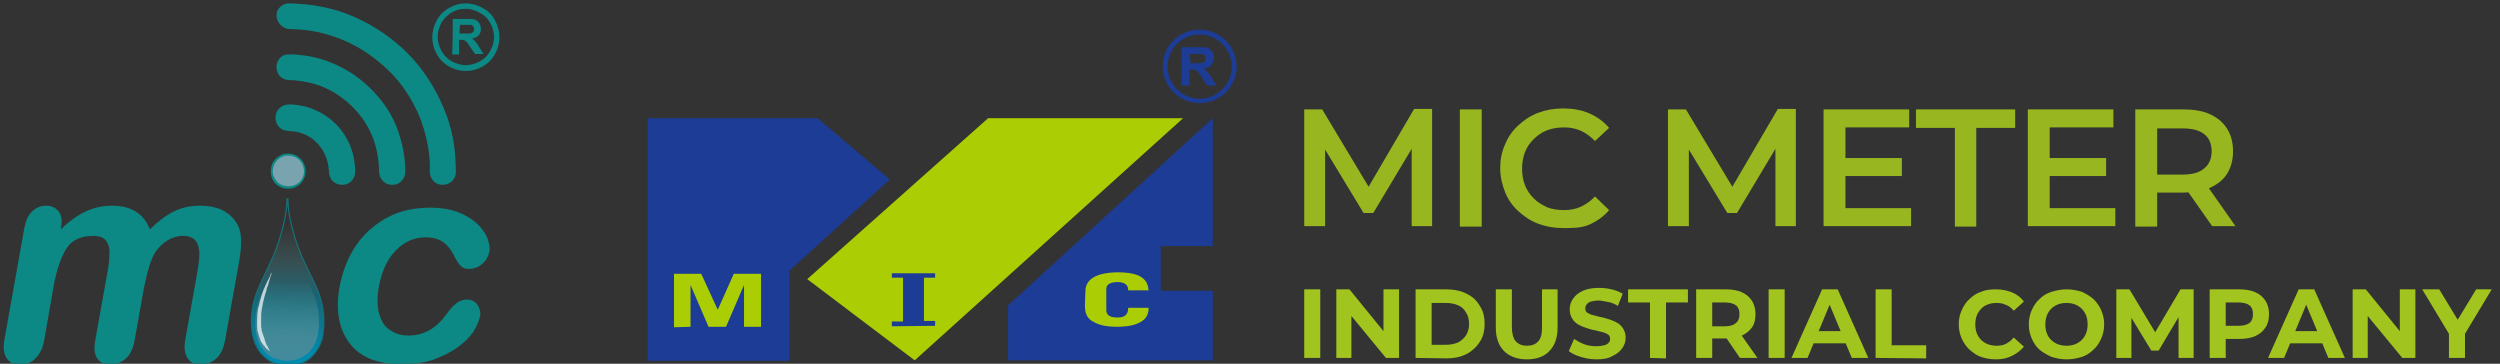 <?xml version="1.0" encoding="utf-8"?>
<!-- Generator: Adobe Illustrator 28.3.0, SVG Export Plug-In . SVG Version: 6.00 Build 0)  -->
<svg version="1.1" id="圖層_1" xmlns="http://www.w3.org/2000/svg" xmlns:xlink="http://www.w3.org/1999/xlink" x="0px" y="0px"
	 viewBox="0 0 514.1 74.8" style="enable-background:new 0 0 514.1 74.8;" xml:space="preserve">
<rect x="0" y="0" width="514.1" height="74.8" fill="#333333" stroke="none"/>
<style type="text/css">
	.st0{opacity:0.9;}
	.st1{fill:#A2C41E;}
	.st2{enable-background:new    ;}
	.st3{fill:#1C3C95;}
	.st4{fill:#ABCD03;}
	.st5{fill:#0C8985;}
	.st6{fill:url(#SVGID_1_);stroke:#157178;stroke-width:0.25;stroke-miterlimit:10;}
	.st7{fill:#7AA3B0;}
	.st8{fill:#FFFFFF;}
	.st9{opacity:0.8;fill:url(#SVGID_00000031204817567164121240000016608932268581199293_);enable-background:new    ;}
	.st10{opacity:0.7;}
</style>
<g class="st0">
	<path class="st1" d="M268.2,46.5V22.5h3.7L282.4,40h-1.9l10.3-17.6h3.7l0,24.1h-4.2l0-17.4h0.9l-8.8,14.7h-2l-8.9-14.7h1v17.4
		H268.2z"/>
	<path class="st1" d="M300.2,46.5V22.5h4.5v24.1H300.2z"/>
	<path class="st1" d="M321.4,46.9c-1.8,0-3.5-0.3-5.1-0.9c-1.6-0.6-2.9-1.5-4.1-2.6s-2.1-2.4-2.7-3.9c-0.6-1.5-1-3.2-1-4.9
		s0.3-3.4,1-4.9c0.6-1.5,1.5-2.8,2.7-3.9c1.2-1.1,2.5-2,4.1-2.6c1.6-0.6,3.3-0.9,5.1-0.9c2,0,3.8,0.3,5.4,1s3,1.7,4.1,3l-2.9,2.7
		c-0.9-0.9-1.8-1.6-2.9-2.1c-1.1-0.5-2.2-0.7-3.5-0.7s-2.4,0.2-3.5,0.6c-1,0.4-1.9,1-2.7,1.8c-0.8,0.8-1.4,1.6-1.8,2.7
		c-0.4,1-0.6,2.2-0.6,3.4s0.2,2.4,0.6,3.4c0.4,1,1,1.9,1.8,2.7s1.7,1.3,2.7,1.8c1,0.4,2.2,0.6,3.5,0.6s2.4-0.2,3.5-0.7
		c1.1-0.5,2-1.2,2.9-2.1l2.9,2.8c-1.1,1.3-2.5,2.3-4.1,3S323.4,46.9,321.4,46.9z"/>
	<path class="st1" d="M343,46.5V22.5h3.7L357.2,40h-1.9l10.3-17.6h3.7l0,24.1h-4.2l0-17.4h0.9l-8.8,14.7h-2l-8.9-14.7h1v17.4H343z"
		/>
	<path class="st1" d="M379.4,42.8H393v3.7h-18V22.5h17.6v3.7h-13.1V42.8z M379.1,32.5h12v3.7h-12V32.5z"/>
	<path class="st1" d="M402,46.5V26.3h-8v-3.8h20.4v3.8h-8v20.3H402z"/>
	<path class="st1" d="M421.4,42.8H435v3.7h-18V22.5h17.6v3.7h-13.1V42.8z M421.1,32.5h12v3.7h-12V32.5z"/>
	<path class="st1" d="M439.1,46.5V22.5h9.9c2.1,0,4,0.3,5.5,1c1.5,0.7,2.7,1.7,3.5,3c0.8,1.3,1.2,2.8,1.2,4.6s-0.4,3.3-1.2,4.6
		s-2,2.2-3.5,2.9c-1.5,0.7-3.4,1-5.5,1h-7.4l2-2v9H439.1z M443.6,38l-2-2.1h7.2c2,0,3.5-0.4,4.5-1.3c1-0.8,1.5-2,1.5-3.5
		c0-1.5-0.5-2.7-1.5-3.5c-1-0.8-2.5-1.2-4.5-1.2h-7.2l2-2.2V38z M454.9,46.5l-6.1-8.7h4.8l6.1,8.7H454.9z"/>
</g>
<g class="st2">
	<path class="st1" d="M268.2,73.6V59.5h3.3v14.1H268.2z"/>
	<path class="st1" d="M274.8,73.6V59.5h2.7l8.3,10.2h-1.3V59.5h3.2v14.1H285l-8.4-10.2h1.3v10.2H274.8z"/>
	<path class="st1" d="M291.1,73.6V59.5h6.4c1.5,0,2.9,0.3,4.1,0.9c1.2,0.6,2.1,1.4,2.7,2.5c0.7,1,1,2.3,1,3.7c0,1.4-0.3,2.7-1,3.7
		c-0.7,1.1-1.6,1.9-2.7,2.5c-1.2,0.6-2.5,0.9-4.1,0.9L291.1,73.6L291.1,73.6z M294.4,70.9h3c0.9,0,1.8-0.2,2.5-0.5
		c0.7-0.4,1.2-0.9,1.6-1.5c0.4-0.7,0.6-1.4,0.6-2.3s-0.2-1.7-0.6-2.3c-0.4-0.7-0.9-1.2-1.6-1.5s-1.5-0.5-2.5-0.5h-3V70.9z"/>
	<path class="st1" d="M314,73.9c-2,0-3.6-0.6-4.7-1.7s-1.7-2.7-1.7-4.8v-7.9h3.3v7.8c0,1.3,0.3,2.3,0.8,2.9c0.6,0.6,1.3,0.9,2.3,0.9
		s1.8-0.3,2.3-0.9c0.6-0.6,0.8-1.6,0.8-2.9v-7.8h3.2v7.9c0,2.1-0.6,3.7-1.7,4.8C317.6,73.3,316,73.9,314,73.9z"/>
	<path class="st1" d="M328.3,73.9c-1.1,0-2.2-0.2-3.2-0.5s-1.9-0.7-2.5-1.2l1.1-2.5c0.6,0.4,1.3,0.8,2.1,1.1
		c0.8,0.3,1.7,0.4,2.5,0.4c0.6,0,1.2-0.1,1.6-0.2s0.7-0.3,0.9-0.5c0.2-0.2,0.3-0.5,0.3-0.8c0-0.4-0.1-0.7-0.4-0.9
		c-0.3-0.2-0.7-0.4-1.2-0.5s-1-0.3-1.6-0.4s-1.2-0.3-1.8-0.5c-0.6-0.2-1.1-0.4-1.6-0.7s-0.9-0.7-1.2-1.2s-0.5-1.1-0.5-1.9
		c0-0.8,0.2-1.5,0.7-2.2s1.1-1.2,2-1.6c0.9-0.4,2-0.6,3.3-0.6c0.9,0,1.8,0.1,2.6,0.3c0.9,0.2,1.6,0.5,2.3,0.9l-1,2.5
		c-0.7-0.4-1.3-0.7-2-0.8s-1.3-0.3-1.9-0.3s-1.2,0.1-1.6,0.2c-0.4,0.1-0.7,0.3-0.9,0.6c-0.2,0.2-0.3,0.5-0.3,0.8
		c0,0.4,0.1,0.7,0.4,0.9c0.3,0.2,0.7,0.4,1.2,0.5s1,0.3,1.6,0.4s1.2,0.3,1.8,0.5c0.6,0.2,1.1,0.4,1.6,0.7c0.5,0.3,0.9,0.7,1.2,1.2
		s0.5,1.1,0.5,1.8c0,0.8-0.2,1.5-0.7,2.2s-1.1,1.2-2,1.6C330.8,73.7,329.7,73.9,328.3,73.9z"/>
	<path class="st1" d="M339.3,73.6V62.2h-4.5v-2.7h12.3v2.7h-4.5v11.5L339.3,73.6L339.3,73.6z"/>
	<path class="st1" d="M348.8,73.6V59.5h6.1c1.3,0,2.4,0.2,3.3,0.6c0.9,0.4,1.6,1,2.1,1.8s0.7,1.7,0.7,2.7s-0.2,2-0.7,2.7
		s-1.2,1.3-2.1,1.7c-0.9,0.4-2,0.6-3.3,0.6h-4.3l1.5-1.4v5.4C352.1,73.6,348.8,73.6,348.8,73.6z M352.1,68.6l-1.5-1.5h4.1
		c1,0,1.8-0.2,2.3-0.7c0.5-0.4,0.7-1,0.7-1.8c0-0.8-0.2-1.4-0.7-1.8c-0.5-0.4-1.3-0.6-2.3-0.6h-4.1l1.5-1.6V68.6z M357.8,73.6
		l-3.5-5.1h3.5l3.6,5.1H357.8z"/>
	<path class="st1" d="M363.7,73.6V59.5h3.3v14.1H363.7z"/>
	<path class="st1" d="M368.4,73.6l6.3-14.1h3.2l6.3,14.1h-3.4l-5.2-12.5h1.3l-5.2,12.5H368.4z M371.6,70.6l0.9-2.5h7.3l0.9,2.5
		H371.6z"/>
	<path class="st1" d="M385.7,73.6V59.5h3.3V71h7.1v2.7L385.7,73.6L385.7,73.6z"/>
	<path class="st1" d="M410.4,73.9c-1.1,0-2.1-0.2-3-0.5s-1.7-0.9-2.4-1.5c-0.7-0.7-1.2-1.4-1.6-2.3s-0.6-1.9-0.6-2.9
		c0-1.1,0.2-2,0.6-2.9s0.9-1.7,1.6-2.3c0.7-0.7,1.5-1.2,2.4-1.5c0.9-0.4,1.9-0.5,3-0.5c1.2,0,2.3,0.2,3.3,0.6s1.8,1,2.5,1.9
		l-2.1,1.9c-0.5-0.6-1-1-1.6-1.2c-0.6-0.3-1.2-0.4-1.9-0.4c-0.7,0-1.3,0.1-1.8,0.3c-0.6,0.2-1,0.5-1.4,0.9s-0.7,0.9-0.9,1.4
		s-0.3,1.2-0.3,1.8s0.1,1.3,0.3,1.8s0.5,1,0.9,1.4s0.9,0.7,1.4,0.9c0.6,0.2,1.2,0.3,1.8,0.3c0.7,0,1.3-0.1,1.9-0.4s1.1-0.7,1.6-1.3
		l2.1,1.9c-0.7,0.8-1.5,1.4-2.5,1.9C412.7,73.7,411.6,73.9,410.4,73.9z"/>
	<path class="st1" d="M425,73.9c-1.1,0-2.1-0.2-3.1-0.5c-0.9-0.4-1.8-0.9-2.5-1.5s-1.2-1.4-1.6-2.3s-0.6-1.9-0.6-2.9s0.2-2,0.6-2.9
		s0.9-1.7,1.6-2.3c0.7-0.7,1.5-1.2,2.5-1.5s2-0.5,3.1-0.5s2.1,0.2,3.1,0.5c0.9,0.4,1.7,0.9,2.4,1.5c0.7,0.7,1.2,1.4,1.6,2.3
		c0.4,0.9,0.6,1.9,0.6,2.9s-0.2,2-0.6,2.9s-0.9,1.7-1.6,2.3c-0.7,0.7-1.5,1.2-2.4,1.5C427.1,73.7,426.1,73.9,425,73.9z M425,71.1
		c0.6,0,1.2-0.1,1.7-0.3c0.5-0.2,1-0.5,1.4-0.9s0.7-0.9,0.9-1.4s0.3-1.2,0.3-1.8s-0.1-1.3-0.3-1.8s-0.5-1-0.9-1.4s-0.9-0.7-1.4-0.9
		s-1.1-0.3-1.8-0.3c-0.6,0-1.2,0.1-1.7,0.3s-1,0.5-1.4,0.9s-0.7,0.9-0.9,1.4c-0.2,0.6-0.3,1.2-0.3,1.8c0,0.7,0.1,1.3,0.3,1.8
		c0.2,0.6,0.5,1,0.9,1.4s0.9,0.7,1.4,0.9C423.8,71,424.3,71.1,425,71.1z"/>
	<path class="st1" d="M435.2,73.6V59.5h2.7l6,10h-1.4l5.9-10h2.7v14.1H448v-9.4h0.6l-4.7,7.9h-1.5l-4.8-7.9h0.7v9.4H435.2z"/>
	<path class="st1" d="M454.4,73.6V59.5h6.1c1.3,0,2.4,0.2,3.3,0.6c0.9,0.4,1.6,1,2.1,1.8s0.7,1.7,0.7,2.7s-0.2,2-0.7,2.7
		c-0.5,0.8-1.2,1.4-2.1,1.8s-2,0.6-3.3,0.6h-4.3l1.5-1.5v5.4H454.4z M457.7,68.6l-1.5-1.6h4.1c1,0,1.8-0.2,2.3-0.6s0.7-1,0.7-1.8
		c0-0.8-0.2-1.4-0.7-1.8s-1.3-0.6-2.3-0.6h-4.1l1.5-1.6V68.6z"/>
	<path class="st1" d="M466.4,73.6l6.3-14.1h3.2l6.3,14.1h-3.4l-5.2-12.5h1.3l-5.2,12.5H466.4z M469.6,70.6l0.9-2.5h7.3l0.9,2.5
		H469.6z"/>
	<path class="st1" d="M483.8,73.6V59.5h2.7l8.3,10.2h-1.3V59.5h3.2v14.1H494l-8.4-10.2h1.3v10.2H483.8z"/>
	<path class="st1" d="M503.6,73.6v-5.8l0.7,2l-6.2-10.3h3.5l4.8,7.9h-2l4.8-7.9h3.2l-6.2,10.3l0.7-2v5.8H503.6z"/>
</g>
<g>
	<g>
		<polygon class="st3" points="133.2,74.2 162.3,74.2 162.3,55.7 183,36.9 168.1,24.3 133.2,24.3 		"/>
		<polygon class="st3" points="207.3,74.1 249.4,74.1 249.4,59.8 238.7,59.8 238.7,50.6 249.4,50.6 249.4,24.3 207.3,62.8 		"/>
		<polygon class="st4" points="188.1,74.1 166,57.4 203.2,24.3 243.3,24.3 		"/>
		<g>
			<path class="st4" d="M138.6,67.3v-11h5.6l3.4,7.4l3.3-7.4h5.6v10.9H153v-8.6l-3.7,8.6h-3.6l-3.7-8.6v8.6L138.6,67.3L138.6,67.3z"
				/>
		</g>
		<g>
			<path class="st3" d="M183.4,67.1v-1h2.3v-9h-2.3v-0.9h8.9v0.9H190V66h2.3v1L183.4,67.1L183.4,67.1z"/>
		</g>
		<g>
			<path class="st4" d="M223.2,59.9c0-2.5,2.3-3.9,6.8-3.9c1.1,0,2.9,0.1,4.2,0.7c1.7,0.8,1.9,2.1,2,3H232c0-0.5-0.1-1.7-2.2-1.7
				c-0.5,0-1.2,0.1-1.6,0.3c-0.7,0.4-0.7,0.9-0.7,1.2v4.1c0,0.6,0,1.7,2.3,1.7c1.7,0,2.2-0.8,2.2-2h4.2c0,0.8-0.1,0.9-0.2,1.3
				c-0.2,0.4-0.4,1.2-2,1.9c-1.3,0.6-3.3,0.7-4.2,0.7c-2.2,0-3.7-0.3-4.9-1c-0.8-0.4-1.8-1.1-1.8-3.3L223.2,59.9L223.2,59.9z"/>
		</g>
	</g>
	<g>
		<path class="st3" d="M246.7,21.2c-4.2,0-7.6-3.4-7.6-7.6s3.4-7.5,7.6-7.5c4.2,0,7.6,3.4,7.6,7.6C254.3,17.8,250.9,21.2,246.7,21.2
			 M246.7,20.3c3.6,0,6.6-3,6.6-6.6s-3-6.6-6.6-6.6c-3.7,0-6.6,3-6.6,6.6C240.1,17.3,243.1,20.3,246.7,20.3"/>
		<path class="st3" d="M243.2,9.7c0.3,0,0.6,0,1,0c1,0,2.1,0,3.1,0c0.5,0,1,0.1,1.5,0.4c0.7,0.5,0.9,1.2,0.8,2
			c-0.1,1.1-0.7,1.8-1.9,2c-0.1,0-0.1,0-0.2,0c0.2,0.1,0.4,0.3,0.5,0.4c0.4,0.3,0.6,0.7,0.9,1.1c0.4,0.6,0.8,1.3,1.2,1.9
			c0,0,0,0,0,0.1c-0.1,0-0.1,0-0.2,0c-0.5,0-1,0-1.5,0c-0.1,0-0.2,0-0.3-0.2c-0.5-0.8-1-1.5-1.5-2.3c-0.1-0.1-0.1-0.2-0.2-0.2
			c-0.3-0.4-0.6-0.6-1.1-0.6c-0.2,0-0.4,0-0.7,0v3.3H243V9.7H243.2z M244.8,13c0.7,0,1.3,0,1.9,0c0.2,0,0.4,0,0.6-0.1
			c0.4-0.1,0.7-0.5,0.6-1c0-0.4-0.3-0.7-0.7-0.8c-0.1,0-0.2,0-0.4,0c-0.7,0-1.3,0-2,0h-0.1L244.8,13L244.8,13z"/>
	</g>
</g>
<g>
	<g>
		<g>
			<path class="st5" d="M98.7,65.1c-0.2,1-0.7,2-1.4,3.2c-0.8,1.1-1.9,2.2-3.3,3.2s-3.1,1.8-5,2.5c-1.9,0.6-4.1,0.9-6.4,0.9
				c-4.9,0-8.5-1.4-10.7-4.3s-2.9-6.7-2.1-11.5c0.6-3.2,1.7-6.1,3.4-8.6c1.7-2.5,3.9-4.4,6.5-5.8c2.6-1.4,5.6-2,8.9-2
				c2,0,3.9,0.3,5.5,0.9c1.6,0.6,2.9,1.4,3.9,2.3c1,0.9,1.8,2,2.2,3c0.4,1.1,0.6,2.1,0.4,3s-0.7,1.8-1.5,2.4c-0.8,0.7-1.7,1-2.7,1
				c-0.7,0-1.2-0.2-1.5-0.5c-0.4-0.3-0.8-0.9-1.2-1.6c-0.7-1.5-1.5-2.6-2.4-3.3s-2.2-1.1-3.8-1.1c-2.3,0-4.4,0.9-6.1,2.7
				c-1.8,1.8-2.9,4.3-3.5,7.5c-0.3,1.5-0.3,2.9-0.2,4.1c0.1,1.2,0.5,2.3,1,3.2c0.5,0.9,1.3,1.5,2.2,2c0.9,0.5,1.9,0.7,3.1,0.7
				c1.6,0,3-0.4,4.3-1.1s2.5-1.9,3.6-3.4c0.6-0.9,1.3-1.6,1.9-2.1s1.4-0.8,2.2-0.8c1,0,1.7,0.4,2.2,1.1
				C98.7,63.5,98.9,64.3,98.7,65.1z"/>
		</g>
		<g>
			<path class="st5" d="M29.6,59.2l-1.9,10.7c-0.3,1.7-0.9,3-1.8,3.8s-2,1.3-3.2,1.3s-2.1-0.4-2.7-1.3c-0.6-0.8-0.7-2.1-0.4-3.8
				l2.3-12.8c0.4-2,0.6-3.6,0.6-4.7c0.1-1.1-0.1-2-0.6-2.8c-0.5-0.7-1.4-1.1-2.7-1.1c-2.6,0-4.5,0.9-5.6,2.7s-2,4.4-2.6,7.8
				L9.1,69.9c-0.3,1.7-0.9,2.9-1.8,3.8S5.3,75,4.1,75S2,74.6,1.4,73.7s-0.8-2.1-0.5-3.8l4.1-23c0.3-1.5,0.8-2.7,1.6-3.4
				c0.8-0.8,1.8-1.2,2.9-1.2s1.9,0.4,2.5,1.1c0.6,0.7,0.8,1.8,0.6,3l-0.1,0.8c1.7-1.7,3.4-2.9,5.1-3.7s3.5-1.2,5.4-1.2
				c2,0,3.6,0.4,4.9,1.2s2.3,2,2.9,3.7c1.6-1.6,3.3-2.9,4.9-3.7c1.7-0.8,3.4-1.2,5.3-1.2c2.2,0,4,0.4,5.4,1.3
				c1.4,0.9,2.4,2.1,2.9,3.7c0.4,1.5,0.4,3.7-0.2,6.9l-2.8,15.7c-0.3,1.7-0.9,3-1.8,3.8c-0.9,0.8-2,1.3-3.2,1.3s-2.1-0.4-2.7-1.3
				c-0.6-0.9-0.8-2.1-0.5-3.8l2.4-13.5c0.3-1.7,0.5-3.1,0.5-4.2c0-1-0.2-1.9-0.7-2.6c-0.5-0.7-1.4-1.1-2.7-1.1c-1,0-2.1,0.3-3.1,0.9
				c-1,0.6-1.9,1.5-2.6,2.5C31,53.4,30.3,55.8,29.6,59.2z"/>
		</g>
		<g>
			<path class="st5" d="M59.3,0.7c0.7,0,1.5,0,2.3,0.1c2.2,0.1,4.2,0.5,6,0.9c2.5,0.6,4.8,1.5,6.8,2.5c4.2,2.1,7.7,4.8,10.6,8
				c2.9,3.3,5.2,7.1,6.9,11.7c1,2.8,1.7,6.1,1.8,9.8c0,0.7,0.1,1.6,0,2.2c-0.3,1.2-1.2,2-2.5,2.1c-1.4,0.1-2.4-0.8-2.7-1.9
				c-0.2-0.6-0.1-1.4-0.1-2.2c-0.1-3.7-1-6.9-2-9.6c-1.8-4.4-4.4-8.1-7.7-10.9c-3.3-2.9-7.1-5.2-12.1-6.5c-1.8-0.5-3.8-0.8-6.1-0.9
				c-0.8,0-1.5,0-2-0.3c-1-0.5-1.8-1.6-1.6-3C57.1,1.7,58,0.8,59.3,0.7z"/>
			<path class="st5" d="M59.3,11.2c1-0.1,2.2,0.1,3.2,0.2c3,0.4,5.5,1.3,7.6,2.4c3,1.5,5.4,3.5,7.5,5.9s3.7,5.1,4.7,8.6
				c0.5,1.7,0.9,3.6,1,5.7c0.1,1.2,0.1,2.1-0.4,2.8c-0.4,0.6-1.1,1.2-2.1,1.2c-1.5,0.1-2.6-1-2.8-2.3c-0.1-0.5,0-1-0.1-1.6
				c-0.1-2.1-0.6-4-1.1-5.5c-1.2-3.2-3.2-5.8-5.6-7.8s-5.4-3.6-9.2-4.1c-0.5-0.1-1-0.1-1.5-0.2c-0.6,0-1.1,0-1.6-0.1
				c-0.9-0.2-1.5-0.7-1.8-1.5c-0.4-0.9-0.3-1.9,0.2-2.6C57.6,11.8,58.2,11.2,59.3,11.2z"/>
			<path class="st5" d="M59.1,21.5c1.3-0.1,2.7,0.2,3.7,0.4c3.2,0.9,5.7,2.7,7.4,4.9c1.4,1.9,2.6,4.3,2.8,7.5c0,0.7,0.1,1.3-0.1,1.9
				c-0.3,0.9-1.1,1.7-2.3,1.8c-1.6,0.1-2.7-0.9-2.9-2.2c-0.1-0.3,0-0.6-0.1-1c0-0.6-0.2-1.3-0.3-1.7c-0.6-2.1-1.8-3.7-3.4-4.8
				c-0.8-0.5-1.9-1-2.9-1.2c-0.6-0.1-1.2-0.1-1.9-0.2c-1.2-0.1-2-0.8-2.3-1.8c-0.2-0.5-0.2-1.2,0-1.8C57.1,22.4,58,21.6,59.1,21.5z"
				/>
			<path class="st5" d="M59,31.6c1.6-0.1,2.6,0.7,3.2,1.5c0.4,0.6,0.8,1.6,0.6,2.6c-0.2,1.7-1.6,3.1-3.6,3.1c-1.1,0-1.8-0.4-2.4-0.9
				c-0.6-0.5-1-1.3-1.1-2.2c-0.1-1.1,0.2-2.1,0.6-2.6c0.4-0.6,1.1-1.1,1.9-1.4C58.5,31.6,58.7,31.6,59,31.6z"/>
			
				<linearGradient id="SVGID_1_" gradientUnits="userSpaceOnUse" x1="59.105" y1="-689.697" x2="59.295" y2="-658.665" gradientTransform="matrix(1 0 0 -1 0 -616)">
				<stop  offset="3.358000e-02" style="stop-color:#008AAE"/>
				<stop  offset="0.222" style="stop-color:#008AAC;stop-opacity:0.779"/>
				<stop  offset="0.4" style="stop-color:#008CA9;stop-opacity:0.57"/>
				<stop  offset="0.574" style="stop-color:#2F90A3;stop-opacity:0.367"/>
				<stop  offset="0.744" style="stop-color:#52959B;stop-opacity:0.167"/>
				<stop  offset="0.886" style="stop-color:#6A9992;stop-opacity:0"/>
			</linearGradient>
			<path class="st6" d="M59.2,40.8c0,1,0.1,1.9,0.2,2.8c0.7,4.4,2.1,8.1,3.8,11.6c0.7,1.4,1.4,2.8,2,4.2s1.1,3,1.3,4.9
				c0.2,1.9,0.1,3.9-0.3,5.5c-0.5,1.6-1.3,2.8-2.4,3.8c-1.1,0.9-2.6,1.6-4.6,1.6c-1,0-1.8-0.2-2.6-0.5c-0.4-0.1-0.7-0.3-1.1-0.5
				c-1.6-1-2.7-2.4-3.3-4.4c-0.5-1.6-0.6-3.7-0.4-5.6c0.2-1.8,0.7-3.4,1.3-4.8c1.2-2.9,2.7-5.5,3.8-8.5c0.8-2.3,1.5-4.6,1.9-7.3
				c0.1-0.9,0.3-1.8,0.2-2.8c0,0.2,0.1,0.4,0.1,0.6C59.2,41.3,59.2,41,59.2,40.8z"/>
			<path class="st7" d="M59,32c1.4-0.1,2.4,0.6,2.9,1.3c0.4,0.5,0.7,1.4,0.6,2.3c-0.2,1.5-1.4,2.7-3.2,2.7c-1,0-1.6-0.3-2.2-0.8
				c-0.5-0.5-0.9-1.2-1-1.9c-0.1-0.9,0.2-1.8,0.6-2.3c0.4-0.5,1-1,1.7-1.2C58.5,32,58.7,32,59,32z"/>
		</g>
		<path class="st8" d="M52.3,66.7"/>
		<path class="st8" d="M53.9,60.5"/>
		
			<linearGradient id="SVGID_00000091702023718139123680000005159402593132208524_" gradientUnits="userSpaceOnUse" x1="58.936" y1="-686.406" x2="59.407" y2="-669.405" gradientTransform="matrix(1 0 0 -1 0 -616)">
			<stop  offset="3.358000e-02" style="stop-color:#548B97"/>
			<stop  offset="0.754" style="stop-color:#6A9992;stop-opacity:0"/>
		</linearGradient>
		<path style="opacity:0.8;fill:url(#SVGID_00000091702023718139123680000005159402593132208524_);enable-background:new    ;" d="
			M59.2,43.8c0,0.9,0.1,1.7,0.2,2.5c0.6,3.9,1.8,7.2,3.3,10.3c0.6,1.2,1.2,2.4,1.7,3.7s1,2.7,1.1,4.3c0.2,1.7,0.1,3.5-0.3,4.9
			s-1.1,2.5-2.1,3.3s-2.3,1.4-4,1.4c-0.9,0-1.6-0.2-2.3-0.4c-0.4-0.1-0.7-0.2-1-0.4c-1.4-0.9-2.4-2.2-2.9-3.9
			c-0.4-1.4-0.5-3.3-0.3-4.9s0.6-3,1.2-4.3c1-2.6,2.4-4.9,3.4-7.5c0.7-2,1.3-4.1,1.7-6.5C59,45.5,59.2,44.7,59.2,43.8
			c-0.1,0.1,0,0.3,0,0.5C59.2,44.2,59.2,43.9,59.2,43.8z"/>
		<g class="st10">
			<path class="st8" d="M55.9,56.1c0,0-0.1,0.3-0.3,0.9c-0.1,0.3-0.2,0.6-0.3,1s-0.2,0.8-0.4,1.2c-0.1,0.5-0.2,0.9-0.4,1.4
				c-0.1,0.3-0.1,0.5-0.2,0.8c-0.1,0.3-0.1,0.5-0.2,0.8c-0.1,0.5-0.2,1.1-0.3,1.6c-0.1,0.6-0.1,1.1-0.1,1.6s0,1.1,0,1.5
				c0,0.2,0,0.5,0.1,0.7c0,0.1,0,0.2,0,0.3c0,0.1,0,0.2,0.1,0.3c0,0.1,0,0.2,0.1,0.3c0,0.1,0,0.2,0.1,0.3c0,0.1,0,0.2,0.1,0.3
				c0,0.1,0.1,0.2,0.1,0.3c0.1,0.4,0.2,0.7,0.3,1s0.2,0.6,0.4,0.8c0.1,0.2,0.2,0.5,0.3,0.6c0.1,0.2,0.2,0.3,0.2,0.4s0.1,0.1,0.1,0.1
				l0,0l0,0l0,0c0,0,0,0-0.1-0.1c-0.1,0-0.2-0.1-0.3-0.2s-0.3-0.2-0.5-0.4l-0.1-0.1c0,0-0.1-0.1-0.1-0.2c-0.1-0.1-0.2-0.2-0.3-0.3
				c-0.2-0.3-0.4-0.5-0.6-0.9c0-0.1-0.1-0.2-0.1-0.3c0-0.1-0.1-0.2-0.1-0.3c0-0.1-0.1-0.2-0.1-0.3c0-0.1-0.1-0.2-0.1-0.3
				c0-0.1-0.1-0.2-0.1-0.3c0-0.1,0-0.2-0.1-0.4c-0.1-0.2-0.1-0.5-0.1-0.8c-0.1-0.5,0-2.9,0.1-3.5c0-0.3,0.1-0.6,0.2-0.9
				c0.1-0.3,0.1-0.6,0.2-0.9c0.2-0.6,0.3-1.2,0.5-1.7c0.2-0.6,0.4-1.1,0.6-1.5c0.2-0.5,0.4-0.9,0.6-1.3c0.2-0.4,0.4-0.7,0.5-1
				C55.6,56.4,55.8,56.1,55.9,56.1C55.8,56.1,55.9,56.1,55.9,56.1L55.9,56.1z"/>
		</g>
	</g>
	<g>
		<g>
			<path class="st5" d="M95.8,0.7c1.2,0,2.3,0.3,3.4,0.9s2,1.4,2.6,2.6c0.6,1.1,0.9,2.3,0.9,3.5s-0.3,2.3-0.9,3.4s-1.5,2-2.6,2.6
				s-2.2,0.9-3.4,0.9c-1.2,0-2.3-0.3-3.4-0.9c-1.1-0.6-2-1.5-2.6-2.6s-0.9-2.2-0.9-3.4s0.3-2.4,0.9-3.5s1.5-2,2.6-2.6
				S94.6,0.7,95.8,0.7 M95.8,1.8c-1,0-1.9,0.2-2.8,0.7s-1.6,1.2-2.2,2.1c-0.5,1-0.8,2-0.8,3s0.3,2,0.8,2.9s1.2,1.6,2.1,2.1
				s1.9,0.8,2.9,0.8s2-0.3,2.9-0.8s1.6-1.2,2.1-2.1c0.5-0.9,0.8-1.9,0.8-2.9s-0.3-2-0.8-2.9s-1.2-1.6-2.2-2.1
				C97.7,2.1,96.7,1.8,95.8,1.8"/>
		</g>
	</g>
	<g>
		<path class="st5" d="M93.1,3.9c0.3,0,0.6,0,0.9,0c0.9,0,1.9,0,2.8,0c0.5,0,0.9,0.1,1.3,0.4c0.6,0.4,0.8,1.1,0.8,1.8
			c-0.1,1-0.7,1.6-1.7,1.8c-0.1,0-0.1,0-0.2,0c0.2,0.1,0.3,0.2,0.5,0.4c0.3,0.3,0.6,0.6,0.8,1c0.4,0.6,0.7,1.2,1.1,1.7
			c0,0,0,0,0,0.1c-0.1,0-0.1,0-0.1,0c-0.5,0-0.9,0-1.4,0c-0.1,0-0.2,0-0.3-0.1c-0.5-0.7-0.9-1.4-1.4-2.1c0-0.1-0.1-0.1-0.2-0.2
			c-0.2-0.3-0.6-0.5-1-0.5c-0.2,0-0.4,0-0.6,0c0,1,0,2,0,3c-0.5,0-0.9,0-1.4,0C93.1,8.7,93.1,6.3,93.1,3.9z M94.5,6.9
			c0.6,0,1.2,0,1.8,0c0.2,0,0.4,0,0.6-0.1c0.4-0.1,0.6-0.4,0.6-0.9c0-0.4-0.3-0.7-0.7-0.8c-0.1,0-0.2,0-0.3,0c-0.6,0-1.2,0-1.8,0
			h-0.1C94.5,5.7,94.5,6.3,94.5,6.9z"/>
	</g>
</g>
</svg>

